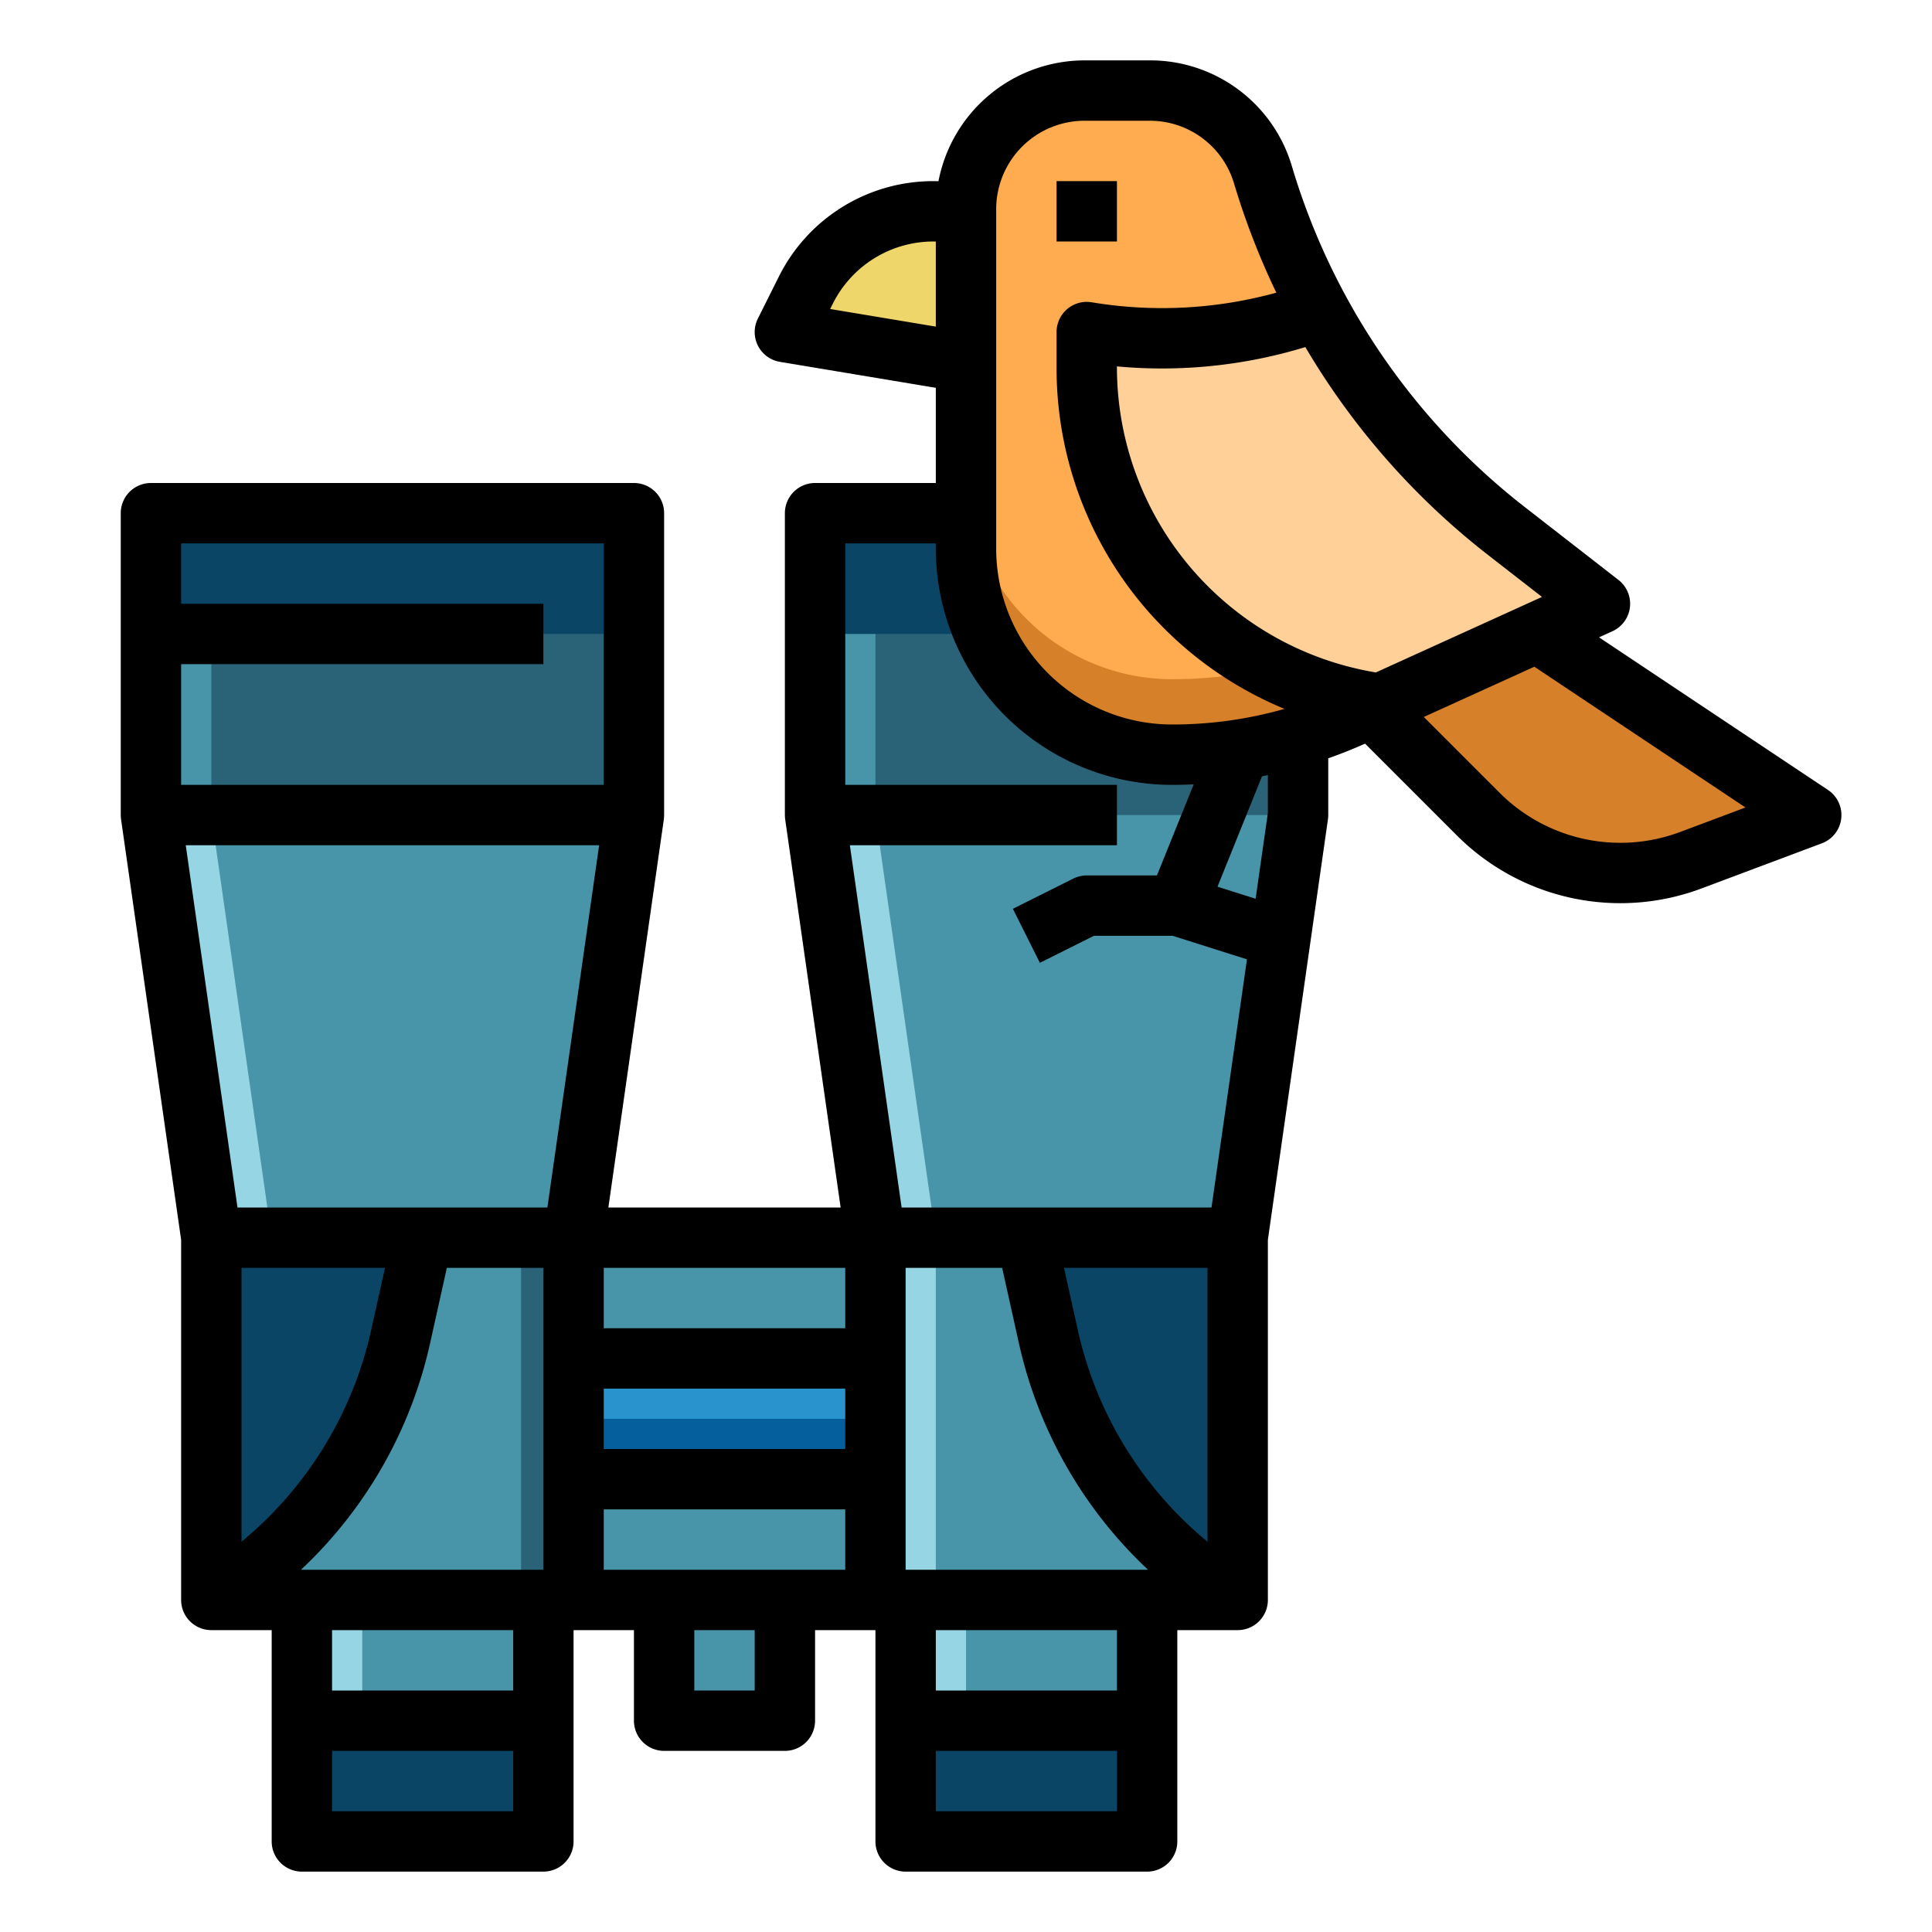 <svg id="filled_outline" height="512" viewBox="0 0 512 512" width="512" xmlns="http://www.w3.org/2000/svg" data-name="filled outline"><path d="m152 328v8h-96v-8l-16-112v-16h128v16z" fill="#4895aa"/><path d="m56 216v-16h-16v16l16 112v8h16v-8z" fill="#96d6e4"/><path d="m328 328v8h-96v-8l-16-112v-8h128v8z" fill="#4895aa"/><path d="m232 216v-8h-16v8l16 112v8h16v-8z" fill="#96d6e4"/><path d="m265.01 57.063-17.548-1.063a37.961 37.961 0 0 0 -33.954 20.985l-5.508 11.015 48 8h9.01z" fill="#efd66a"/><path d="m240 416h64v48h-64z" fill="#4895aa"/><path d="m240 416h16v48h-16z" fill="#96d6e4"/><path d="m216 136h128v80h-128z" fill="#2a6377"/><g fill="#4895aa"><path d="m216 136h16v80h-16z"/><path d="m80 416h64v48h-64z"/><path d="m176 416h32v40h-32z"/></g><path d="m80 416h16v48h-16z" fill="#96d6e4"/><path d="m216 136h128v32h-128z" fill="#0a4566"/><path d="m56 328h272v96h-272z" fill="#4895aa"/><path d="m240 456h64v32h-64z" fill="#0a4566"/><path d="m40 136h128v80h-128z" fill="#2a6377"/><path d="m40 136h16v80h-16z" fill="#4895aa"/><path d="m40 136h128v32h-128z" fill="#0a4566"/><path d="m80 456h64v32h-64z" fill="#0a4566"/><path d="m232 328h16v96h-16z" fill="#96d6e4"/><path d="m138.087 328h13.913v96h-13.913z" fill="#2a6377"/><path d="m152 360h80v32h-80z" fill="#2993ce"/><path d="m152 376h80v16h-80z" fill="#045f9c"/><path d="m106.289 353.7 5.711-25.7h-56v95.988a110.373 110.373 0 0 0 50.289-70.288z" fill="#0a4566"/><path d="m272 328 5.711 25.7a110.373 110.373 0 0 0 50.289 70.288v-95.988z" fill="#0a4566"/><path d="m363.5 187.5 28.3 28.3a53.143 53.143 0 0 0 56.236 12.181l31.964-11.981-77.124-51.416-39.376 11.416z" fill="#d68029"/><path d="m310.627 200a54.626 54.626 0 0 1 -38.627-16 54.626 54.626 0 0 1 -16-38.627v-89.964a31.409 31.409 0 0 1 31.409-31.409h17.222a31.409 31.409 0 0 1 30.084 22.384 188.34 188.34 0 0 0 64.767 94.546l24.518 19.07-64.9 29.5a117.135 117.135 0 0 1 -48.473 10.5z" fill="#feac4f"/><path d="m359.1 169.5a117.135 117.135 0 0 1 -48.473 10.5 54.626 54.626 0 0 1 -38.627-16 54.626 54.626 0 0 1 -16-38.627v20a54.626 54.626 0 0 0 16 38.627 54.626 54.626 0 0 0 38.627 16 117.135 117.135 0 0 0 48.473-10.5l64.9-29.5-16.229-12.623z" fill="#d68029"/><path d="m399.482 140.93a188.315 188.315 0 0 1 -49.782-58.623l-1.349.474a121.549 121.549 0 0 1 -60.351 5.219v9.707a89.556 89.556 0 0 0 77.591 88.753l.152.021 58.257-26.481z" fill="#ffd199"/><path d="m176 136a8 8 0 0 0 -8-8h-128a8 8 0 0 0 -8 8v80h.01a7.985 7.985 0 0 0 .071 1.132l15.919 111.436v95.432a8 8 0 0 0 8 8h16v56a8 8 0 0 0 8 8h64a8 8 0 0 0 8-8v-56h16v24a8 8 0 0 0 8 8h32a8 8 0 0 0 8-8v-24h16v56a8 8 0 0 0 8 8h64a8 8 0 0 0 8-8v-56h16a8 8 0 0 0 8-8v-95.432l15.919-111.436a7.939 7.939 0 0 0 .081-1.132v-15.039q4.935-1.734 9.756-3.891l24.391 24.391a61.24 61.24 0 0 0 64.7 14.015l31.96-11.986a8 8 0 0 0 1.629-14.146l-60.671-40.444 3.546-1.612a8 8 0 0 0 1.6-13.6l-24.518-19.07a179.355 179.355 0 0 1 -62.016-90.531 39.167 39.167 0 0 0 -37.747-28.087h-17.221a39.469 39.469 0 0 0 -38.7 32h-1.247a45.709 45.709 0 0 0 -41.108 25.406l-5.508 11.016a8 8 0 0 0 5.84 11.47l41.314 6.885v25.223h-32a8 8 0 0 0 -8 8v80h.01a7.985 7.985 0 0 0 .071 1.132l14.695 102.868h-61.552l14.7-102.868a7.985 7.985 0 0 0 .066-1.132h.01zm-16 8v64h-112v-32h96v-16h-96v-16zm105.583 192 4.488 20.2a117.076 117.076 0 0 0 34.169 59.8h-64.24v-80zm54.417 72.573a101.046 101.046 0 0 1 -34.31-55.845l-3.717-16.728h38.027zm-160-40.573h64v16h-64zm0 32h64v16h-64zm64-48h-64v-16h64zm-80 64h-64.24a117.076 117.076 0 0 0 34.169-59.8l4.488-20.2h25.583zm-45.69-63.272a101.046 101.046 0 0 1 -34.31 55.845v-72.573h38.027zm-10.31 127.272v-16h48v16zm48-32h-48v-16h48zm64 0h-16v-16h16zm48 32v-16h48v16zm48-32h-48v-16h48zm40-232.568-3.25 22.747-10.1-3.2 11.8-29.257c.517-.1 1.032-.207 1.547-.314zm126.568-1.439-17.337 6.5a45.235 45.235 0 0 1 -47.771-10.348l-20.14-20.14 29.3-13.316zm-68-66.748 14.075 10.947-44.025 20.008a82.008 82.008 0 0 1 -68.618-80.645v-.455a130.05 130.05 0 0 0 49.933-5.119 195.572 195.572 0 0 0 48.637 55.264zm-130.568-91.836a23.435 23.435 0 0 1 23.409-23.409h17.221a23.266 23.266 0 0 1 22.423 16.683 197.9 197.9 0 0 0 11.185 28.878 113.912 113.912 0 0 1 -48.92 2.548 8 8 0 0 0 -9.318 7.891v9.555a97.666 97.666 0 0 0 60.415 90.306 108.511 108.511 0 0 1 -29.788 4.139 46.626 46.626 0 0 1 -46.627-46.627zm-44 26.481.663-1.328a29.8 29.8 0 0 1 26.798-16.562h.539v22.556zm5.224 142.11h70.776v-16h-72v-64h24v1.373a62.629 62.629 0 0 0 62.627 62.627c1.911 0 3.813-.052 5.71-.137l-9.737 24.137h-18.6a7.994 7.994 0 0 0 -3.578.845l-16 8 7.156 14.31 14.311-7.155h20.874l19.694 6.236-9.395 65.764h-82.124zm-162.286 96-13.714-96h109.552l-13.714 96z"/><path d="m280 48h16v16h-16z"/></svg>